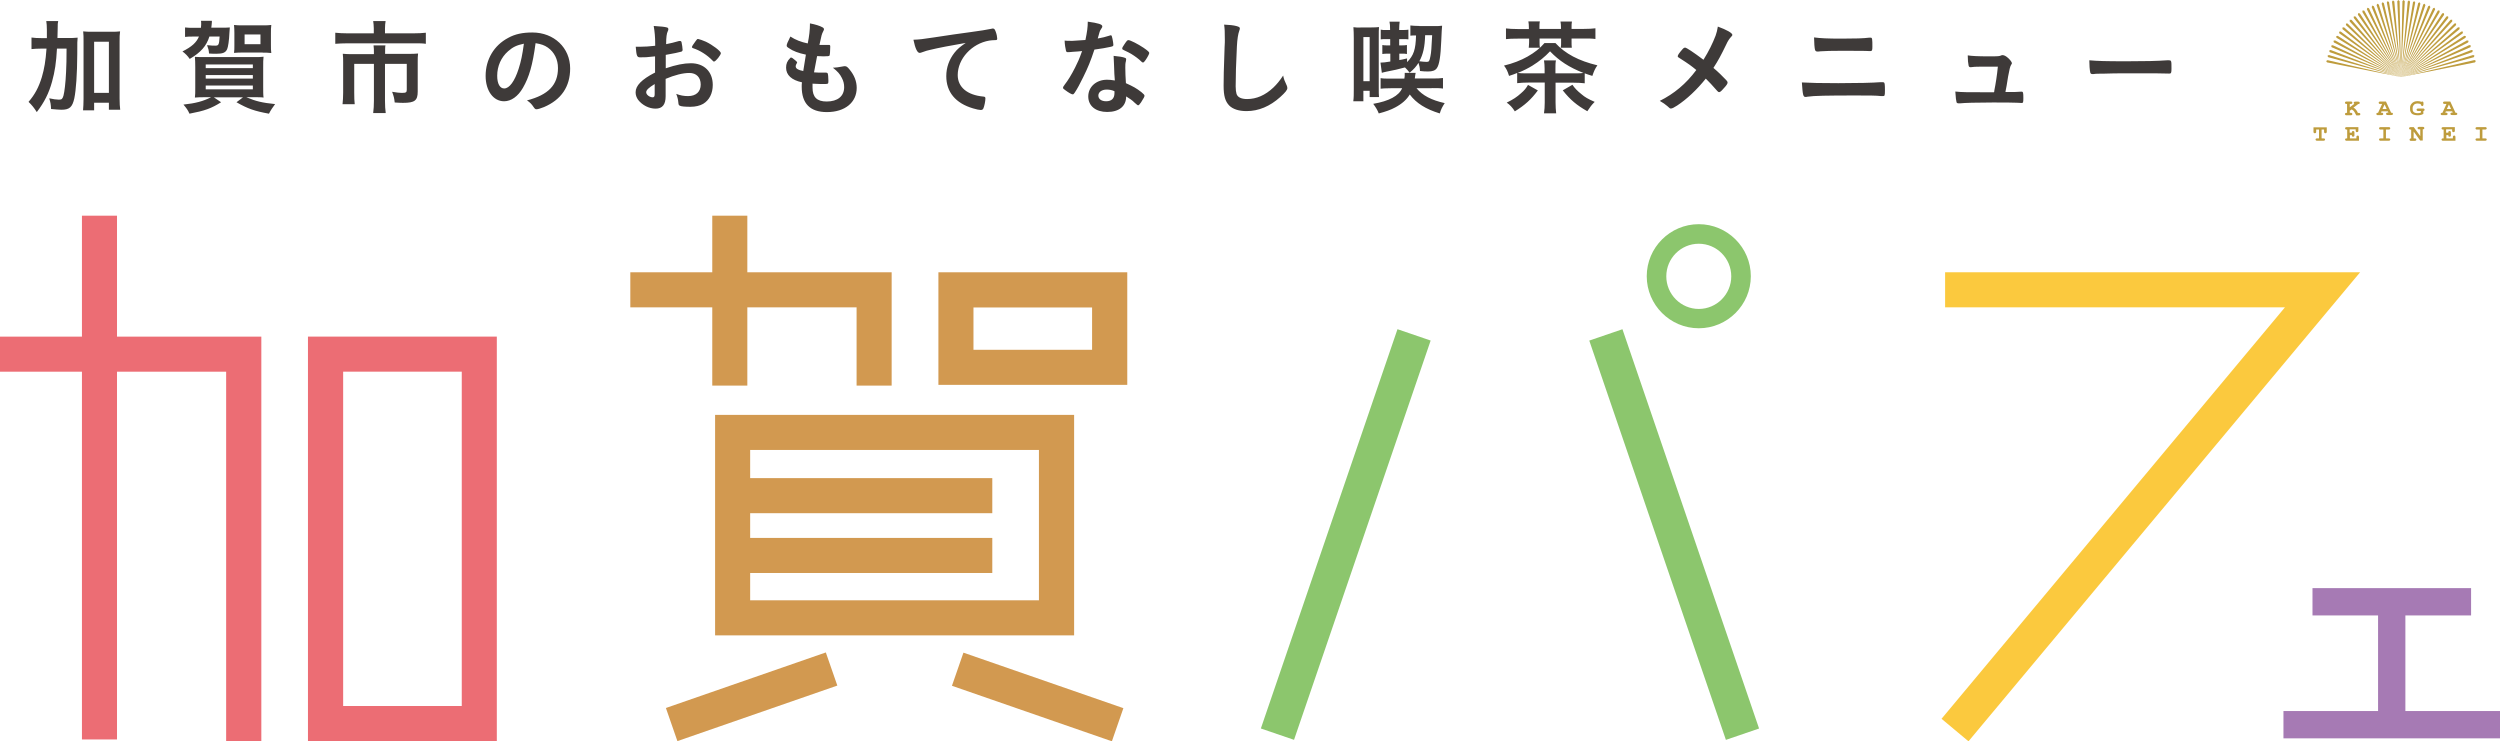 <?xml version="1.0" encoding="UTF-8"?><svg id="_レイヤー_2" xmlns="http://www.w3.org/2000/svg" viewBox="0 0 203.19 60.26"><defs><style>.cls-1{fill:#ec6d74;}.cls-1,.cls-2,.cls-3,.cls-4,.cls-5,.cls-6,.cls-7{stroke-width:0px;}.cls-2{fill:#3e3a39;}.cls-3{fill:#8cc66d;}.cls-4{fill:#a67ab4;}.cls-5{fill:#be9c3d;}.cls-6{fill:#d29950;}.cls-7{fill:#fbc93e;}</style></defs><g id="_レイヤー_1-2"><path class="cls-2" d="M169.81,4.87c0,.39.03.82.08,1.03.02.08.08.12.17.12.02,0,.05,0,.09,0,.16-.02.2-.03.47-.03h.24c.78-.03,1.22-.03,2.12-.03,2.44,0,2.75,0,3.31.02h.03c.14,0,.17-.06.17-.4,0-.67,0-.68-.25-.68h-.11c-.85.06-1.74.08-3.28.08-1.76,0-2.36-.02-3.04-.08M162.38,5.4c-.07.72-.18,1.42-.29,1.96,0,.07,0,.08-.03.14-2.31,0-2.55,0-3.14-.06.03.52.07.77.1.87.03.07.08.09.2.09h.08c.35-.04,1.33-.07,2.64-.07.8,0,1.7,0,1.98.02.35.02.36.02.4.02.11,0,.13-.05.13-.4,0-.44-.02-.52-.14-.52h-.05c-.36.03-.51.03-1.26.03t0-.05c.06-.28.11-.55.21-1.21q.14-.8.24-.94c.05-.07.07-.11.07-.14,0-.08-.12-.25-.29-.41-.2-.18-.34-.25-.48-.25-.02,0-.06,0-.09.02-.15.07-.23.08-1,.08-.93,0-1.44-.03-1.73-.08,0,.37.03.64.07.83.02.09.07.13.14.13.02,0,.03,0,.06,0,.19-.03.39-.04.69-.04h1.48ZM146.45,6.72c.07,1.01.1,1.16.3,1.16.03,0,.07,0,.15-.02.51-.08,1.62-.1,3.95-.1,1.09,0,1.6,0,2.05.05q.13,0,.14,0c.14,0,.16-.04.16-.47,0-.46-.02-.61-.08-.64-.02,0-.05-.02-.1-.02-.03,0-.09,0-.19,0-.61.05-1.89.08-3.42.08-1.45,0-2.28-.02-2.96-.06M147.44,3.05c0,.4.04.89.08,1.01.03.08.09.13.19.13.02,0,.15,0,.26-.02.46-.03.9-.04,1.55-.04.98,0,2.21,0,2.38.02.07,0,.11,0,.14,0,.11,0,.14-.07.14-.35,0-.24,0-.53-.02-.6-.02-.12-.05-.14-.14-.14-.03,0-.04,0-.09,0-.48.06-1.13.08-2.26.08s-1.72-.03-2.24-.1M138.44,4.85c-.8-.6-1.37-.98-1.48-.98-.07,0-.14.04-.23.15-.27.31-.37.46-.37.55,0,.06.02.08.19.18.72.46.92.61,1.32.94-.84,1.13-1.81,1.93-2.97,2.51.25.14.46.29.61.42.21.2.22.2.3.2.09,0,.24-.07.5-.24.79-.52,1.61-1.29,2.33-2.19.37.37.42.43.93,1,.07.08.11.1.15.1.08,0,.18-.08.35-.28.24-.25.34-.4.34-.49,0-.07-.03-.13-.11-.21-.29-.31-.67-.68-1.04-.99.4-.62.62-1.03,1.04-1.9.13-.29.26-.48.42-.65.06-.07.08-.09.08-.13,0-.16-.45-.41-1.18-.68-.05.3-.09.48-.18.73-.25.65-.55,1.26-.99,1.97M127.02,7.35c.61.77,1.13,1.2,1.99,1.69.23-.35.35-.51.6-.76-.55-.24-.79-.38-1.07-.62-.36-.29-.54-.48-.74-.77l-.78.45ZM124.19,6.9c-.15.27-.3.45-.57.68-.33.3-.63.5-1.16.76.26.18.45.38.66.71.81-.5,1.33-.97,1.87-1.7l-.8-.45ZM124.28,2.36h-.94c-.4,0-.67-.02-.94-.05v.87c.26-.03.51-.04.94-.04h.94v.31c0,.13-.02.27-.03.43h.91c-.03-.15-.03-.23-.03-.45v-.3h1.75v.33c0,.18,0,.29-.03.42h.9c-.02-.17-.02-.29-.02-.44v-.31h.99c.42,0,.67,0,.95.04v-.87c-.25.03-.52.05-.95.05h-.99v-.12c0-.18,0-.33.03-.48h-.93c.03.14.04.32.04.48v.12h-1.75v-.13c0-.18,0-.34.03-.48h-.93c.03.18.04.3.04.48v.13ZM126.42,5.96v-.36c0-.31,0-.49.04-.69h-.97c.03.21.05.4.05.68v.37h-1.4c-.4,0-.59,0-.79-.03.5-.2.84-.38,1.19-.59.56-.35,1.02-.72,1.44-1.17.75.78,1.55,1.3,2.72,1.76-.19.03-.36.03-.76.03h-1.53ZM126.42,6.72h1.43c.4,0,.68.02.95.05v-.81c.19.07.29.11.62.21.14-.41.21-.57.41-.86-1.53-.37-2.61-.94-3.41-1.81h-.89c-.37.43-.8.77-1.38,1.1-.53.3-1.19.56-1.91.73.19.26.28.42.41.84.32-.11.44-.14.66-.24v.83c.26-.03.55-.05.93-.05h1.31v1.62c0,.32-.02.61-.06.88h.99c-.03-.25-.05-.56-.05-.88v-1.62ZM110.81,3.01h.51v3.59h-.51v-3.59ZM110.58,2.24c-.24,0-.4,0-.58-.03.02.3.03.54.03.91v4.11c0,.45,0,.71-.04,1h.82v-.85h.51v.51h.76c-.02-.22-.02-.33-.02-.86v-3.95c0-.51,0-.66.02-.88-.18.02-.34.03-.61.03h-.89ZM116.37,7.16c.44,0,.68,0,.91.04v-.86c-.22.03-.47.04-.91.04h-1.38c.03-.24.05-.39.07-.46h-.89c0,.07,0,.1,0,.14,0,.07,0,.22-.03.33h-1.05c-.46,0-.67,0-.88-.04v.86q.15-.03.87-.04h.88c-.26.62-1.07,1.05-2.35,1.27.2.27.35.51.45.78.55-.14.99-.3,1.34-.49.53-.28.94-.64,1.18-1.05.53.71,1.3,1.19,2.44,1.54.1-.34.19-.51.4-.84-1.08-.24-1.81-.62-2.29-1.21h1.23ZM116.4,2.86c-.06,1.09-.07,1.38-.14,1.71-.08.4-.11.46-.31.46-.14,0-.33-.02-.59-.05.31-.58.44-1.16.47-2.12h.57ZM115.36,2.11c-.29,0-.56-.02-.73-.04v.83c.18-.02.25-.02.46-.02-.03,1.15-.19,1.63-.73,2.17v-.3c-.39.09-.48.11-.63.13v-.52h.19c.19,0,.29,0,.43.03v-.73c-.12.02-.24.03-.43.03h-.2v-.51h.3c.21,0,.33,0,.45.02v-.79c-.12.02-.23.03-.45.03h-.3v-.06c0-.27.02-.46.04-.62h-.83c.04.2.05.31.05.62v.06h-.33c-.19,0-.31,0-.43-.03v.79c.12-.02.23-.02.43-.02h.34v.51h-.19c-.2,0-.33,0-.45-.03v.73c.14-.02.25-.03.45-.03h.2v.64c-.31.06-.64.09-.8.09l.11.83c.08-.03.14-.04.35-.09.52-.09,1.1-.23,1.53-.35.13.13.24.24.38.43.35-.29.53-.5.72-.8.08.25.11.4.12.66.28.03.4.04.65.04.37,0,.59-.08.72-.27.2-.27.31-.96.36-2.23q.04-.98.07-1.22c-.17.03-.37.03-.7.03h-1.15ZM99.49,1.99c.05.36.06.57.06,1.29,0,.08,0,.25-.02.55-.07,1.97-.08,2.47-.08,3.13,0,.84.13,1.27.45,1.61.3.3.78.46,1.42.46.97,0,1.9-.39,2.73-1.14.42-.38.58-.58.58-.73,0-.08-.02-.13-.04-.19-.18-.38-.25-.56-.3-.83-.31.46-.5.69-.8.98-.66.62-1.37.93-2.13.93-.47,0-.77-.14-.86-.42-.04-.13-.07-.34-.07-.61,0-.83.03-1.89.1-3.25.03-.59.1-1.02.19-1.26.04-.12.05-.14.05-.2,0-.09-.06-.13-.27-.19-.25-.07-.58-.1-1.01-.12M90.58,7.42s0,.07,0,.14c0,.45-.24.67-.68.67-.38,0-.63-.18-.63-.46,0-.29.28-.49.68-.49.23,0,.46.05.62.13M91.52,7.83c.29.18.51.32.69.51q.24.22.29.22c.06,0,.13-.08.24-.24.24-.38.28-.46.28-.54,0-.07-.07-.14-.25-.29-.42-.33-.67-.46-1.26-.73-.03-.41-.05-.94-.05-1.26,0-.23,0-.35.05-.53,0-.06.02-.09.02-.14,0-.07-.03-.11-.1-.13-.16-.07-.49-.12-.92-.16.02.27.03.49.03.65.03.78.03.94.07,1.35-.35-.05-.44-.06-.64-.06-.87,0-1.52.58-1.52,1.36s.62,1.26,1.54,1.26c.97,0,1.54-.47,1.54-1.26M93.41,4.32c0-.09-.11-.19-.47-.44-.45-.3-1.07-.62-1.23-.62-.08,0-.13.05-.33.35-.13.19-.17.27-.17.33,0,.07.04.1.16.15q.37.17.57.29c.31.19.61.41.82.62.06.06.09.08.13.08.06,0,.11-.04.21-.19.17-.24.3-.5.3-.56M87.94,4.17c-.24.67-.33.86-.56,1.32-.28.56-.6,1.08-.84,1.38-.11.15-.14.2-.14.26s.03.1.17.19c.29.22.53.35.61.35.06,0,.1-.03.17-.14.23-.35.4-.67.69-1.26.39-.79.6-1.3.91-2.24.52-.07,1.01-.15,1.3-.22.22-.05.24-.07.24-.17,0-.09-.03-.27-.07-.48-.05-.24-.07-.29-.13-.29-.04,0-.07,0-.13.03-.31.1-.55.16-.94.23.14-.52.17-.62.24-.72.13-.19.13-.21.13-.27,0-.16-.31-.26-1.18-.38,0,.45-.05.81-.19,1.49-.29.02-.96.07-1.05.07-.3,0-.55,0-.64-.02,0,.25.07.7.11.83.03.08.06.11.13.11,0,0,.02,0,.09,0,.1,0,.19-.02.35-.03.39-.02.41-.03.74-.06M78.5,3.48c-.48.33-.68.5-.92.8-.44.56-.67,1.21-.67,1.91,0,1.29.75,2.2,2.18,2.62.26.08.51.13.62.13s.18-.04.22-.14c.08-.19.16-.59.16-.8,0-.1-.04-.14-.16-.15-1.32-.12-2.09-.77-2.09-1.75,0-1.32,1.14-2.56,2.56-2.8.16-.02.32-.04.5-.04.12,0,.15-.03.15-.13,0-.12-.05-.37-.12-.55-.08-.21-.12-.26-.23-.26-.04,0-.07,0-.13.02-.32.07-.93.17-1.69.27-.68.08-1.96.28-2.97.43-.94.14-1.13.17-1.67.19.15.73.32,1.07.51,1.07.05,0,.11-.02.22-.06.3-.11.38-.13.6-.18.64-.16,1.8-.38,2.91-.57M65.28,5.77c-.27-.06-.3-.07-.42-.13-.13-.06-.19-.15-.19-.26,0-.05.03-.14.07-.2q.05-.08.05-.11s-.02-.07-.18-.19c-.19-.16-.25-.2-.3-.2-.03,0-.07,0-.09.04-.24.24-.33.46-.33.78,0,.6.45,1.01,1.29,1.19-.02.14-.02.24-.02.35,0,1.38.68,2.07,2.05,2.07,1.46,0,2.42-.78,2.42-1.97,0-.52-.19-1.02-.58-1.49-.17-.21-.25-.27-.38-.27-.04,0-.09,0-.23.03-.25.05-.54.09-.67.09h-.08c.4.32.57.51.73.83.14.26.19.5.19.76,0,.73-.53,1.16-1.42,1.16-.79,0-1.15-.35-1.15-1.13,0-.07,0-.17,0-.32.3.02.52.03.68.03.32,0,.51,0,.55-.03.05-.03.06-.07.06-.22,0-.3-.03-.57-.06-.62-.03-.04-.07-.06-.15-.06h-.47c-.14,0-.2,0-.49-.02q.08-.46.25-1.32c.24,0,.36.02.52.02.35,0,.46-.02.49-.06.03-.06.06-.36.06-.73,0-.11-.03-.14-.1-.14h-.03c-.08,0-.23,0-.43,0h-.06c-.07,0-.18,0-.26,0,.18-.83.18-.85.31-1.11.04-.08.06-.12.06-.15,0-.07-.03-.12-.12-.17-.21-.12-.59-.24-1.02-.32,0,.55-.06,1.04-.18,1.63-.53-.11-1-.29-1.41-.56-.24.47-.3.64-.3.73,0,.08.03.12.19.22.31.22.77.4,1.37.52l-.22,1.37ZM58.04,5c.13,0,.55-.53.55-.68,0-.16-.69-.68-1.22-.93-.22-.1-.54-.21-.62-.22-.08,0-.09,0-.19.14-.24.32-.32.46-.32.51,0,.04.03.08.1.1.56.18,1.15.56,1.58,1.01.05.06.08.08.13.08M53.21,7.64c0,.19-.04.27-.16.27-.25,0-.53-.21-.53-.41,0-.18.2-.37.69-.67v.8ZM53.21,5.91c-1.06.55-1.55,1.05-1.55,1.59,0,.23.07.42.2.61.34.44.89.72,1.42.72.56,0,.82-.33.82-1.01,0-.08,0-.23,0-.38q0-.12,0-.67,0-.33,0-.36c.73-.31,1.4-.48,1.93-.48.57,0,.92.36.92.94s-.37.94-1.03.94c-.33,0-.62-.05-.96-.18.1.25.15.45.17.68.02.2.03.23.12.28.09.06.44.09.86.09s.78-.09,1.04-.24c.5-.3.78-.85.78-1.54,0-1.07-.7-1.76-1.78-1.76-.56,0-1.21.13-2.04.41v-1.09c.54-.09,1.15-.22,1.26-.26.07-.02.11-.08.11-.15,0-.13-.05-.46-.09-.63-.02-.06-.06-.09-.13-.09-.02,0-.03,0-.06,0-.34.1-.78.21-1.06.26,0-.57.05-.88.13-1.04.04-.08.05-.12.05-.17,0-.08-.03-.13-.12-.15-.18-.05-.43-.08-1.07-.12.08.46.12.89.12,1.43v.18c-.46.05-.83.08-1.25.08h-.33c.06.75.1.86.36.86.38,0,.55,0,1.21-.08v1.33ZM42.58,3.55c-.13.94-.23,1.42-.43,2.05-.32,1-.75,1.59-1.17,1.59-.35,0-.57-.38-.57-1.03,0-.79.32-1.5.89-2,.39-.34.68-.48,1.28-.61M43.54,3.51c.46.08.7.16.99.36.52.37.82.96.82,1.66,0,1.37-.78,2.18-2.52,2.63.23.15.39.31.53.53.11.16.15.19.25.19.11,0,.33-.07.61-.18,1.4-.6,2.12-1.66,2.12-3.14,0-1.67-1.31-2.92-3.07-2.92-.8,0-1.41.13-1.97.44-1.15.61-1.83,1.75-1.83,3.09,0,1.2.62,2.06,1.5,2.06.57,0,1.13-.39,1.53-1.09.51-.88.79-1.85,1.03-3.63M30.38,4.4h-1.69c-.34,0-.58,0-.83-.03.03.24.03.45.03.7v2.46c0,.37-.02.64-.05.94h.99c-.03-.27-.04-.51-.04-.95v-2.33h1.6v3.01c0,.36-.02.67-.06.99h1.02c-.04-.32-.06-.59-.06-.99v-3.01h1.77v2.11c0,.21-.07.25-.41.25-.17,0-.43-.03-.78-.09.14.39.17.5.21.87.35.02.48.03.67.03.96,0,1.2-.19,1.2-.92v-2.39c0-.29,0-.5.03-.7-.25.02-.43.03-.79.03h-1.89v-.1c0-.3,0-.5.03-.59h-.97c.03.19.03.38.03.59v.1ZM30.38,2.71h-2.12c-.4,0-.7-.02-1.01-.05v.9c.3-.02.62-.04,1-.04h5.36c.5,0,.74,0,1,.04v-.9c-.3.03-.59.05-1.02.05h-2.3v-.41c0-.22.02-.41.05-.59h-1.01c.02.13.05.37.05.6v.4ZM19.88,2.8h1.29v.79h-1.29v-.79ZM21.36,4.28c.24,0,.47,0,.69.03-.03-.2-.03-.4-.03-.66v-.94c0-.27,0-.46.03-.68-.21.03-.4.03-.72.03h-1.59c-.33,0-.51,0-.72-.03.02.24.03.4.03.65v1.01c0,.23,0,.42-.03.61.24-.02.42-.03.68-.03h1.64ZM16.72,6.95h3.83v.31h-3.83v-.31ZM16.72,6.1h3.83v.29h-3.83v-.29ZM16.72,5.24h3.83v.3h-3.83v-.3ZM17.14,7.91c-.63.32-1.27.49-2.23.59.26.31.35.43.49.74,1.26-.24,1.77-.43,2.57-.93l-.59-.4h2.37l-.53.4c.91.52,1.47.72,2.64.93.14-.28.3-.51.5-.78-1.06-.11-1.57-.23-2.34-.56h.54c.36,0,.71,0,.86.03-.03-.18-.03-.56-.03-.86v-1.57c0-.45,0-.65.03-.89-.27.03-.35.03-.82.03h-3.93c-.36,0-.65,0-.83-.02.02.27.03.46.03.83v1.67c0,.4,0,.59-.03.81.15-.02.51-.03.86-.03h.44ZM17.17,2.27c.02-.15.03-.23.03-.24q0-.13.02-.23s0-.06,0-.11h-.89c.02.08.02.08.02.18,0,.03,0,.07,0,.12v.03s0,.04-.02.24h-.56c-.34,0-.53,0-.73-.03v.77c.14-.02.4-.03.66-.03h.47c-.2.48-.58.83-1.34,1.21.25.19.41.35.59.61.91-.54,1.35-1.04,1.6-1.82h.83c-.04.66-.08.74-.34.74-.16,0-.33,0-.68-.04.11.3.14.4.16.68.27.02.41.02.58.02.54,0,.76-.09.89-.37.08-.18.16-.69.19-1.37q.02-.29.03-.4c-.21.02-.41.02-.66.02h-.87ZM7.65,3.39h1.2v4.16h-1.2V3.39ZM7.65,8.35h1.2v.57h.92c-.03-.25-.05-.51-.05-.9V3.39c0-.38,0-.58.04-.84-.24.03-.4.03-.73.03h-1.54c-.31,0-.49,0-.73-.03.03.26.03.47.03.84v4.65c0,.37-.02.67-.04.93h.9v-.61ZM4.67,3.1c.02-.56.02-.7.02-.86,0-.27,0-.36.04-.53h-.97c.03.19.05.39.05.72q0,.46,0,.67h-.36c-.41,0-.68-.02-.89-.05v.94c.23-.02.46-.04.82-.04h.4c-.07.99-.18,1.64-.38,2.32-.25.82-.57,1.42-1.08,2.01.27.26.45.48.67.83.62-.81.98-1.53,1.24-2.47.23-.83.34-1.56.4-2.69h.78q0,1.21-.04,1.91c-.04.89-.13,1.61-.21,1.91-.08.27-.14.33-.37.33-.19,0-.49-.04-.79-.11.11.36.13.47.15.87.34.03.64.06.84.06.66,0,.89-.21,1.05-.93.14-.68.23-1.94.24-3.61,0-1,0-1.02.03-1.32-.24.03-.5.03-.9.03h-.73Z"/><path class="cls-5" d="M190.98,8.96v.21h.07c.05,0,.09,0,.11.03.02.02.03.04.03.07s-.01.05-.03.07c-.02.02-.06.03-.11.03h-.32c-.05,0-.09,0-.11-.03-.02-.02-.03-.04-.03-.07s.01-.05.03-.07c.02-.02.06-.03.11-.03h.03v-.72h-.03c-.05,0-.09,0-.11-.03-.02-.02-.03-.04-.03-.07s.01-.05.03-.07c.02-.02.06-.03.11-.03h.32c.05,0,.09,0,.11.03.02.02.03.04.03.07s-.01.05-.03.07c-.02.02-.06.03-.11.03h-.07v.27l.37-.28s-.04-.03-.04-.04c0-.01-.01-.03-.01-.04,0-.03.01-.05.03-.07.02-.02.06-.03.11-.03h.21s.09,0,.11.03c.02.02.03.04.03.07s0,.05-.03.07c-.02.02-.06.03-.1.03l-.38.29c.07.03.14.09.2.16.06.07.12.16.16.27h.06c.05,0,.09,0,.11.03.02.02.03.04.03.07s-.01.05-.03.07c-.02.02-.06.03-.11.03h-.19c-.04-.09-.09-.18-.14-.26-.04-.07-.08-.12-.12-.15-.04-.03-.08-.06-.13-.07l-.13.1Z"/><path class="cls-5" d="M193.98,8.86l-.17-.37-.17.37h.34ZM194.07,9.05h-.51l-.05.11h.05c.05,0,.09,0,.11.03.02.02.03.04.03.07s-.01.05-.03.07c-.02.02-.06.03-.11.03h-.28c-.05,0-.09,0-.11-.03-.02-.02-.03-.04-.03-.07s.01-.05.03-.07c.02-.02.06-.02.11-.02l.33-.72h-.14c-.05,0-.09,0-.11-.03-.02-.02-.03-.04-.03-.07s.01-.05.03-.07c.02-.02.06-.03.11-.03h.45s.42.91.42.91c.05,0,.08,0,.1.01.03.02.05.05.05.08,0,.03,0,.05-.03.07-.02.02-.06.03-.11.03h-.28c-.05,0-.09,0-.11-.03-.02-.02-.03-.04-.03-.07s.01-.05.03-.07c.02-.02.06-.03.11-.03h.05l-.05-.11Z"/><path class="cls-5" d="M196.96,9.01v.25c-.1.05-.18.08-.24.09-.07.02-.14.02-.21.02-.11,0-.21-.01-.3-.04-.07-.02-.13-.05-.17-.08s-.08-.08-.11-.15c-.04-.06-.05-.14-.05-.22v-.13c0-.12.04-.23.13-.33.11-.13.27-.2.47-.2.06,0,.11,0,.16.01.05,0,.1.03.15.05.03-.02.06-.03.08-.03.03,0,.06,0,.07.03.02.02.03.05.03.09v.12s-.01.08-.03.1c-.02.02-.04.03-.07.03-.03,0-.05,0-.06-.02-.01,0-.02-.03-.03-.06-.01-.03-.02-.05-.03-.06-.02-.02-.05-.03-.1-.05-.05-.01-.1-.02-.16-.02-.08,0-.15.02-.22.05-.04.02-.08.06-.12.12-.04.06-.06.12-.06.18v.13c0,.1.03.17.1.23.07.05.17.08.31.08.1,0,.18-.01.26-.05v-.13h-.21c-.05,0-.09,0-.11-.03-.02-.02-.03-.04-.03-.07s.01-.05.03-.07c.02-.02.06-.03.11-.03h.37c.05,0,.09,0,.11.03.02.02.03.04.03.07,0,.02,0,.04-.02.06-.01.02-.04.03-.07.04"/><path class="cls-5" d="M199.21,8.86l-.17-.37-.17.37h.34ZM199.3,9.05h-.51l-.05.11h.05c.05,0,.09,0,.11.03.02.02.03.04.03.07s-.01.05-.03.07c-.02.02-.06.03-.11.03h-.28c-.05,0-.09,0-.11-.03-.02-.02-.03-.04-.03-.07s.01-.05.03-.07c.02-.02.06-.02.11-.02l.33-.72h-.14c-.05,0-.09,0-.11-.03-.02-.02-.03-.04-.03-.07s.01-.05.03-.07c.02-.02.06-.03.11-.03h.45s.42.91.42.91c.05,0,.08,0,.1.01.03.02.05.05.05.08,0,.03,0,.05-.03.07-.02.02-.06.03-.11.03h-.28c-.05,0-.09,0-.11-.03-.02-.02-.03-.04-.03-.07s.01-.05.03-.07c.02-.02.06-.03.11-.03h.05l-.05-.11Z"/><path class="cls-5" d="M188.69,10.53v.72h.14c.05,0,.09,0,.11.02.02.02.03.04.03.07s-.01.05-.03.07c-.02.02-.06.03-.11.03h-.49s-.09,0-.11-.03c-.02-.02-.03-.04-.03-.07s.01-.05.03-.07c.02-.02.06-.02.11-.02h.14v-.72h-.23v.18s0,.08-.03.09c-.02.02-.04.03-.08.03s-.06-.01-.08-.03c-.02-.02-.03-.05-.03-.09v-.36h1.08v.36s-.01.08-.03.09c-.02.02-.04.03-.08.03s-.06-.01-.08-.03c-.02-.02-.03-.05-.03-.09v-.18h-.23Z"/><path class="cls-5" d="M190.99,10.98v.27h.53v-.1s0-.08.03-.1c.02-.02.04-.03.08-.03s.05,0,.07.03c.02.02.03.05.03.1v.29h-.99c-.05,0-.09,0-.11-.03-.02-.02-.03-.04-.03-.07s.01-.05.03-.07c.02-.02.06-.02.11-.02h.03v-.72h-.03c-.05,0-.09,0-.11-.03-.02-.02-.03-.04-.03-.07s.01-.05.03-.07c.02-.02.06-.03.11-.03h.94v.28s0,.08-.03.1c-.02.02-.04.03-.08.03s-.06,0-.08-.03c-.02-.02-.03-.05-.03-.1v-.1h-.49v.27h.18s0-.08.01-.09c.02-.03.05-.04.09-.04.03,0,.06,0,.08.03.02.02.03.05.03.1v.21s0,.07-.02.08c-.02.03-.05.04-.09.04-.04,0-.07-.01-.09-.04,0-.01-.01-.04-.01-.09h-.18Z"/><path class="cls-5" d="M193.92,10.53v.72h.21c.05,0,.09,0,.11.02.02.02.03.04.03.07s-.01.05-.03.07c-.02.02-.06.03-.11.03h-.63c-.05,0-.09,0-.11-.03-.02-.02-.03-.04-.03-.07s.01-.05.03-.07c.02-.02.06-.02.11-.02h.21v-.72h-.21c-.05,0-.09,0-.11-.03-.02-.02-.03-.04-.03-.07s.01-.05.03-.07c.02-.02.06-.03.11-.03h.63c.05,0,.09,0,.11.03.02.02.03.04.03.07s-.01.05-.03.07c-.02.02-.06.03-.11.03h-.21Z"/><path class="cls-5" d="M196.17,10.69v.56h.08c.05,0,.09,0,.11.03.02.02.03.04.03.07s-.01.05-.03.07c-.02.02-.06.03-.11.03h-.27c-.05,0-.09,0-.11-.03-.02-.02-.03-.04-.03-.07s.01-.05.03-.07c.02-.02.05-.03.1-.03v-.72h-.03c-.05,0-.09,0-.11-.03-.02-.02-.03-.04-.03-.07s.01-.05.03-.07c.02-.02.06-.03.11-.03h.24s.53.74.53.74v-.56h-.08c-.05,0-.09,0-.11-.03-.02-.02-.03-.04-.03-.07s0-.05.03-.07c.02-.02.06-.03.11-.03h.27c.05,0,.09,0,.11.03.02.02.03.04.03.07s-.01.05-.03.07c-.02.02-.05.03-.1.03v.91h-.21l-.54-.75Z"/><path class="cls-5" d="M198.83,10.98v.27h.53v-.1s0-.08.03-.1c.02-.02.04-.03.08-.03s.06,0,.07.03c.02.02.03.05.03.1v.29h-.99c-.05,0-.09,0-.11-.03-.02-.02-.03-.04-.03-.07s.01-.05.03-.07c.02-.02.06-.02.11-.02h.03v-.72h-.03c-.05,0-.09,0-.11-.03-.02-.02-.03-.04-.03-.07s.01-.05.03-.07c.02-.02.06-.03.11-.03h.94v.28s0,.08-.03.1c-.02.02-.04.03-.08.03s-.06,0-.08-.03c-.02-.02-.03-.05-.03-.1v-.1h-.49v.27h.18s0-.08.01-.09c.02-.03.05-.04.09-.04.03,0,.06,0,.08.03.02.02.03.05.03.1v.21s0,.07-.02.08c-.02.03-.05.04-.09.04-.04,0-.07-.01-.09-.04,0-.01-.01-.04-.01-.09h-.18Z"/><path class="cls-5" d="M201.76,10.53v.72h.21c.05,0,.09,0,.11.02.02.02.03.04.03.07s-.01.05-.03.07c-.02.02-.06.03-.11.03h-.63c-.05,0-.09,0-.11-.03-.02-.02-.03-.04-.03-.07s.01-.05.03-.07c.02-.02.06-.02.11-.02h.21v-.72h-.21c-.05,0-.09,0-.11-.03-.02-.02-.03-.04-.03-.07s.01-.05.03-.07c.02-.02.06-.03.11-.03h.63c.05,0,.09,0,.11.03.02.02.03.04.03.07s-.01.05-.03.07c-.02.02-.06.03-.11.03h-.21Z"/><polygon class="cls-5" points="201.12 4.88 195.14 6.26 201.16 5.07 201.23 4.95 201.12 4.88"/><polygon class="cls-5" points="201.01 4.47 195.14 6.26 201.06 4.65 201.12 4.53 201.01 4.47"/><polygon class="cls-5" points="200.87 4.06 195.14 6.26 200.93 4.24 200.99 4.11 200.87 4.06"/><polygon class="cls-5" points="200.7 3.66 195.15 6.26 200.78 3.84 200.83 3.71 200.7 3.66"/><polygon class="cls-5" points="200.51 3.28 195.14 6.26 200.6 3.45 200.64 3.32 200.51 3.28"/><polygon class="cls-5" points="200.29 2.91 195.15 6.26 200.39 3.07 200.42 2.94 200.29 2.91"/><polygon class="cls-5" points="200.05 2.56 195.14 6.26 200.16 2.71 200.18 2.57 200.05 2.56"/><polygon class="cls-5" points="199.78 2.22 195.15 6.26 199.9 2.37 199.91 2.23 199.78 2.22"/><polygon class="cls-5" points="199.49 1.91 195.14 6.26 199.62 2.04 199.62 1.9 199.49 1.91"/><polygon class="cls-5" points="199.17 1.61 195.14 6.26 199.31 1.74 199.3 1.6 199.17 1.61"/><polygon class="cls-5" points="198.84 1.34 195.14 6.26 198.99 1.46 198.97 1.32 198.84 1.34"/><polygon class="cls-5" points="198.49 1.09 195.14 6.26 198.65 1.2 198.62 1.06 198.49 1.09"/><polygon class="cls-5" points="198.13 .87 195.14 6.26 198.29 .97 198.25 .83 198.13 .87"/><polygon class="cls-5" points="197.75 .67 195.15 6.26 197.92 .76 197.87 .63 197.75 .67"/><polygon class="cls-5" points="197.35 .51 195.14 6.26 197.53 .58 197.47 .45 197.35 .51"/><polygon class="cls-5" points="196.95 .36 195.14 6.26 197.13 .42 197.06 .3 196.95 .36"/><polygon class="cls-5" points="196.54 .25 195.15 6.26 196.72 .3 196.65 .18 196.54 .25"/><polygon class="cls-5" points="196.12 .17 195.15 6.26 196.3 .2 196.22 .09 196.12 .17"/><polygon class="cls-5" points="195.69 .12 195.15 6.26 195.88 .14 195.79 .03 195.69 .12"/><polygon class="cls-5" points="195.36 0 195.26 .09 195.14 6.26 195.45 .1 195.36 0"/><polygon class="cls-5" points="194.92 0 194.84 .1 195.14 6.26 195.03 .09 194.92 0"/><polygon class="cls-5" points="194.41 .14 195.14 6.26 194.6 .12 194.49 .03 194.41 .14"/><polygon class="cls-5" points="193.99 .2 195.14 6.26 194.17 .17 194.06 .09 193.99 .2"/><polygon class="cls-5" points="193.57 .3 195.15 6.26 193.75 .25 193.64 .18 193.57 .3"/><polygon class="cls-5" points="193.16 .42 195.14 6.26 193.34 .37 193.22 .3 193.16 .42"/><polygon class="cls-5" points="192.76 .58 195.14 6.26 192.94 .51 192.81 .45 192.76 .58"/><polygon class="cls-5" points="192.37 .76 195.14 6.26 192.54 .67 192.41 .63 192.37 .76"/><polygon class="cls-5" points="192 .97 195.14 6.26 192.16 .87 192.03 .84 192 .97"/><polygon class="cls-5" points="191.64 1.2 195.15 6.26 191.8 1.09 191.66 1.07 191.64 1.2"/><polygon class="cls-5" points="191.3 1.46 195.14 6.26 191.45 1.34 191.31 1.33 191.3 1.46"/><polygon class="cls-5" points="190.97 1.74 195.14 6.26 191.12 1.61 190.98 1.61 190.97 1.74"/><polygon class="cls-5" points="190.67 2.04 195.14 6.26 190.8 1.91 190.67 1.91 190.67 2.04"/><polygon class="cls-5" points="190.39 2.37 195.15 6.26 190.51 2.22 190.38 2.24 190.39 2.37"/><polygon class="cls-5" points="190.13 2.71 195.15 6.26 190.24 2.56 190.11 2.58 190.13 2.71"/><polygon class="cls-5" points="189.9 3.07 195.14 6.26 190 2.91 189.87 2.95 189.9 3.07"/><polygon class="cls-5" points="189.69 3.45 195.14 6.26 189.78 3.28 189.65 3.32 189.69 3.45"/><polygon class="cls-5" points="189.51 3.84 195.14 6.26 189.59 3.67 189.46 3.72 189.51 3.84"/><polygon class="cls-5" points="189.35 4.24 195.14 6.26 189.42 4.06 189.3 4.12 189.35 4.24"/><polygon class="cls-5" points="189.23 4.65 195.14 6.26 189.28 4.47 189.16 4.54 189.23 4.65"/><polygon class="cls-5" points="189.13 5.07 195.14 6.26 189.17 4.89 189.06 4.96 189.13 5.07"/><rect class="cls-3" x="92.23" y="42.01" width="34.3" height="2.85" transform="translate(32.87 132.87) rotate(-71.11)"/><rect class="cls-3" x="134.65" y="26.29" width="2.85" height="34.3" transform="translate(-6.74 46.4) rotate(-18.89)"/><rect class="cls-6" x="54.21" y="55.21" width="13.76" height="2.85" transform="translate(-15.2 23.17) rotate(-19.15)"/><rect class="cls-6" x="82.9" y="49.76" width="2.85" height="13.76" transform="translate(3.18 117.74) rotate(-70.86)"/><path class="cls-6" d="M60.97,48.79h23.47v-12.22h-23.47v12.22ZM87.3,51.64h-29.18v-17.92h29.18v17.92Z"/><rect class="cls-6" x="59.54" y="38.86" width="21.11" height="2.85"/><rect class="cls-6" x="59.54" y="43.72" width="21.11" height="2.85"/><path class="cls-1" d="M27.89,30.21h9.64v27.17h-9.64v-27.17ZM25.03,60.23h15.35V27.36h-15.35v32.88Z"/><polygon class="cls-1" points="0 27.36 0 30.21 18.38 30.21 18.38 60.26 21.24 60.26 21.24 27.36 0 27.36"/><rect class="cls-1" x="6.66" y="17.53" width="2.85" height="42.57"/><path class="cls-6" d="M79.12,28.43h9.64v-3.44h-9.64v3.44ZM91.62,31.28h-15.35v-9.15h15.35v9.15Z"/><polygon class="cls-6" points="72.47 31.34 69.62 31.34 69.62 24.98 51.23 24.98 51.23 22.13 72.47 22.13 72.47 31.34"/><rect class="cls-6" x="57.89" y="17.53" width="2.85" height="13.81"/><path class="cls-3" d="M138.07,19.81c-1.46,0-2.64,1.19-2.64,2.65s1.19,2.65,2.64,2.65,2.64-1.19,2.64-2.65-1.18-2.65-2.64-2.65M138.07,26.68c-2.33,0-4.23-1.9-4.23-4.23s1.9-4.23,4.23-4.23,4.23,1.9,4.23,4.23-1.9,4.23-4.23,4.23"/><polygon class="cls-7" points="158.09 22.13 158.09 24.98 185.71 24.98 157.8 58.42 159.99 60.25 191.82 22.13 158.09 22.13"/><rect class="cls-4" x="187.95" y="47.8" width="12.89" height="2.22"/><rect class="cls-4" x="185.59" y="57.79" width="17.6" height="2.22"/><rect class="cls-4" x="193.28" y="48.91" width="2.22" height="10"/></g></svg>